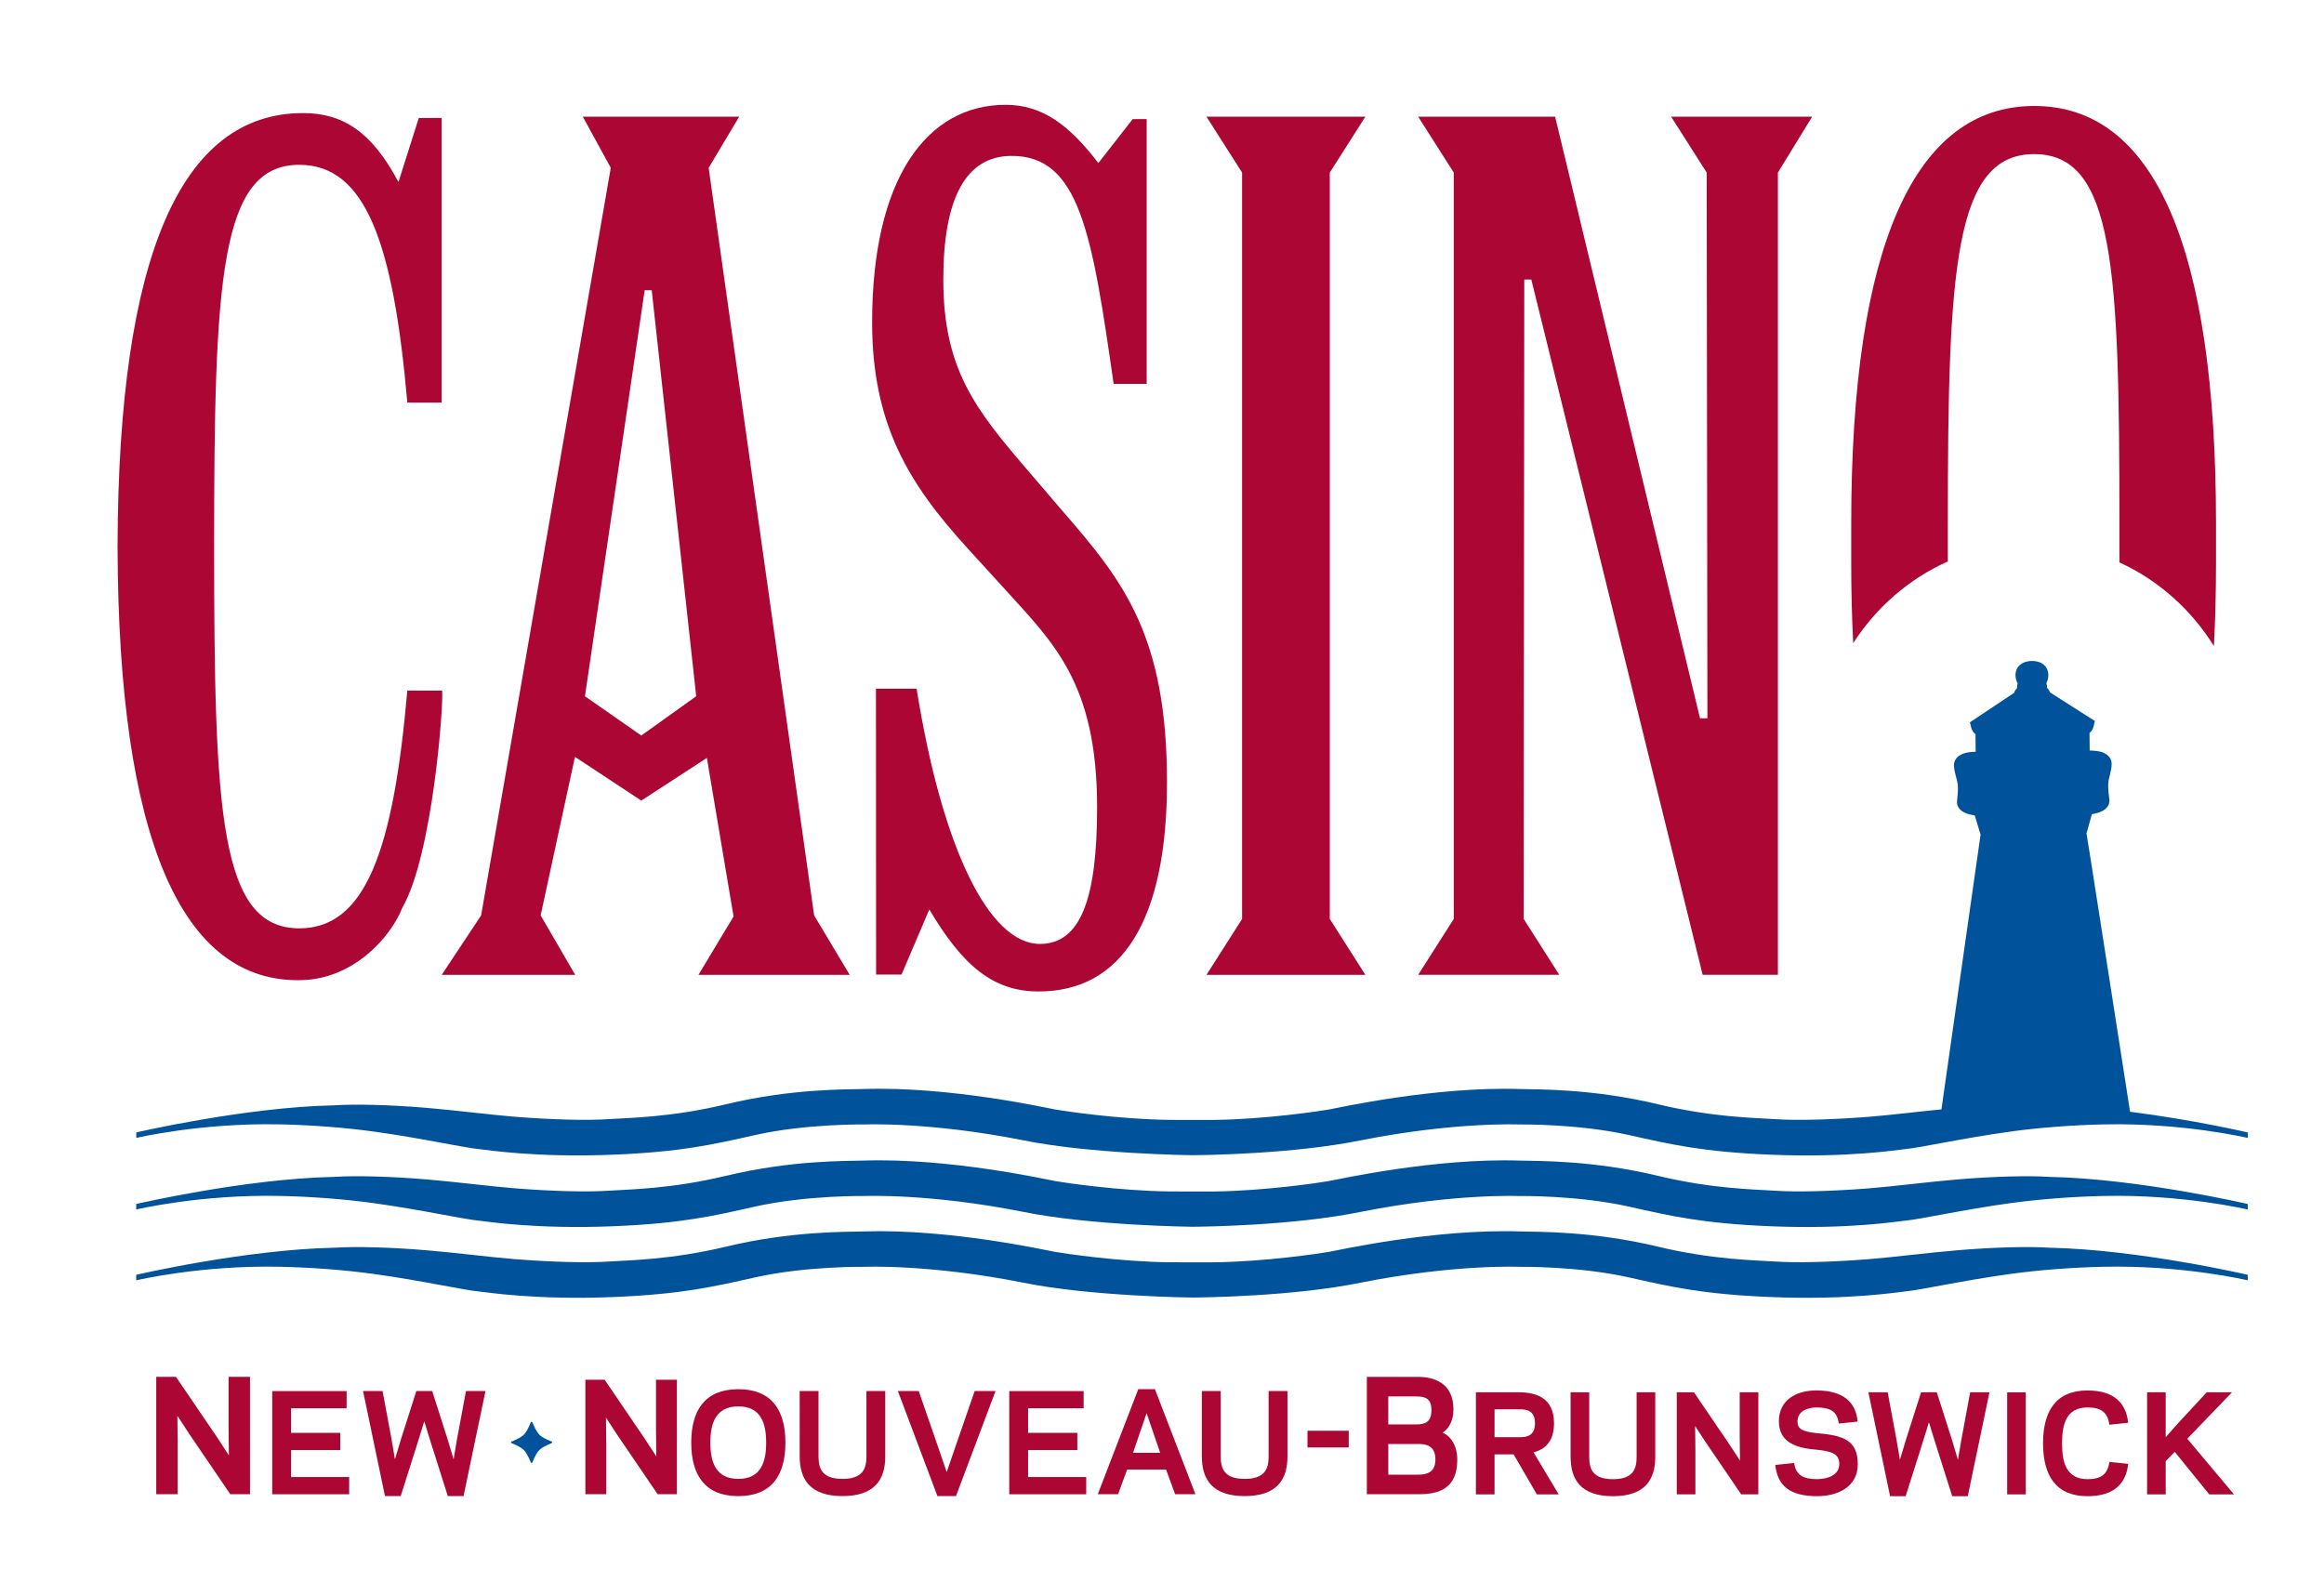 <?xml version="1.0" encoding="UTF-8"?> <svg xmlns="http://www.w3.org/2000/svg" id="a" viewBox="0 0 102.853 69.436"><path d="m21.293,40.517L27.031,7.428l-1.237-2.263h6.919l-1.35,2.263,4.668,33.089,1.575,2.631h-6.694l1.553-2.584-1.181-7.017-2.903,1.889-2.935-1.936-1.519,7.017,1.529,2.631h-5.907l1.744-2.631Zm7.088-7.961l2.431-1.739-1.969-17.971h-.312l-2.643,17.971,2.494,1.739Z" style="fill:#ab0634;"></path><path d="m38.774,43.136l-.007-12.653h1.8c1.125,7.061,3.207,11.297,5.457,11.297,1.8,0,2.531-1.999,2.531-6.049,0-5.523-1.969-7.312-4.107-9.679l-1.631-1.789c-2.588-2.841-4.219-5.471-4.219-9.996,0-6.366,2.419-9.628,5.907-9.628,1.631,0,2.813.894,4.106,2.578l1.519-1.946h.619v11.719h-1.463c-.956-6.681-1.513-10.129-4.556-10.089-1.968.026-2.982,1.842-2.982,5.472,0,3.946,1.407,5.734,3.713,8.417l1.575,1.842c2.7,3.104,4.612,5.523,4.612,11.994,0,6.154-2.025,9.258-5.681,9.258-2.025,0-3.375-1.158-4.838-3.63l-1.23,2.882h-1.125Z" style="fill:#ab0634;"></path><path d="m60.427,43.148h-7.032l1.576-2.473V7.638l-1.576-2.473h7.032l-1.575,2.473v33.036l1.575,2.473Z" style="fill:#ab0634;"></path><path d="m73.958,5.165h6.243l-1.517,2.473v35.509h-3.33l-7.583-30.775h-.312l-.026,28.302,1.575,2.473h-6.244l1.575-2.473V7.638l-1.575-2.473h6.061l6.413,26.63h.327l-.032-24.157-1.575-2.473Z" style="fill:#ab0634;"></path><path d="m13.246,7.295c2.925,0,4.162,3.435,4.781,10.524h1.519V5.223h-1.012l-.9,2.836c-1.181-2.236-2.475-3.054-4.219-3.054-5.416,0-8.17,6.342-8.211,19.123h-.001c0,.022,0,.043,0,.065,0,.022,0,.043,0,.065h.001c.041,12.781,2.799,19.324,8.211,19.122,2.219-.083,3.85-1.848,4.389-3.198,1.353-2.346,1.837-9.085,1.763-9.614h-1.54c-.618,7.088-1.856,10.522-4.781,10.522-3.522,0-3.766-5.118-3.769-16.897.003-11.78.247-16.899,3.769-16.899Z" style="fill:#ab0634;"></path><path d="m8.371,63.46l-.521-.799.013,1.245v2.23h-.948v-5.194h.873l1.821,2.677.521.799-.014-1.245v-2.231h.948v5.194h-.873l-1.821-2.676Z" style="fill:#ab0634;"></path><path d="m15.34,61.57v.762h-2.459v1.089h2.179v.762h-2.179v1.194h2.572v.761h-3.405v-4.567h3.292Z" style="fill:#ab0634;"></path><path d="m18.776,62.911l-.268.866-.774,2.442h-.696l-.971-4.649h.864l.393,2.108.155.913.274-.913.673-2.108h.702l.673,2.108.274.913.155-.913.393-2.108h.863l-.97,4.649h-.697l-.774-2.442-.268-.866Z" style="fill:#ab0634;"></path><path d="m27.328,63.525l-.509-.779.013,1.215v2.176h-.925v-5.068h.852l1.777,2.612.509.78-.013-1.215v-2.177h.925v5.068h-.852l-1.777-2.612Z" style="fill:#ab0634;"></path><path d="m30.592,63.854c0-1.44.613-2.366,2.084-2.366s2.084.925,2.084,2.366-.613,2.366-2.084,2.366-2.084-.925-2.084-2.366Zm.846,0c0,.867.244,1.604,1.238,1.604s1.232-.738,1.232-1.604-.238-1.605-1.232-1.605-1.238.738-1.238,1.605Z" style="fill:#ab0634;"></path><path d="m35.391,64.469v-2.899h.834v2.899c0,.556.179.989,1.06.989s1.06-.433,1.06-.989v-2.899h.833v2.899c0,.995-.447,1.75-1.893,1.75s-1.893-.755-1.893-1.75Z" style="fill:#ab0634;"></path><path d="m41.898,65.159l.369-1.077.869-2.512h.923l-1.75,4.649h-.822l-1.75-4.649h.923l.87,2.512.369,1.077Z" style="fill:#ab0634;"></path><path d="m47.959,61.57v.762h-2.459v1.089h2.179v.762h-2.179v1.194h2.572v.761h-3.406v-4.567h3.292Z" style="fill:#ab0634;"></path><path d="m51.608,65.048h-1.726l-.399,1.089h-.899l1.792-4.649h.738l1.792,4.649h-.899l-.399-1.089Zm-.863-2.501l-.601,1.757h1.202l-.601-1.757Z" style="fill:#ab0634;"></path><path d="m53.19,64.469v-2.899h.835v2.899c0,.556.179.989,1.06.989s1.06-.433,1.06-.989v-2.899h.834v2.899c0,.995-.446,1.75-1.894,1.75s-1.894-.755-1.894-1.75Z" style="fill:#ab0634;"></path><path d="m60.493,66.137v-5.194h2.261c.67,0,1.571.24,1.571,1.439,0,.539-.237.879-.481,1.032.372.153.65.58.65,1.205,0,1.265-.813,1.518-1.706,1.518h-2.295Zm.948-4.328v1.238h1.246c.406,0,.663-.119.663-.632,0-.499-.25-.606-.663-.606h-1.246Zm1.3,3.462c.311,0,.786-.04.786-.666s-.413-.692-.758-.692h-1.327v1.358h1.3Z" style="fill:#ab0634;"></path><path d="m66.144,66.143h-.825v-4.518h1.896c.795,0,1.561.261,1.561,1.373,0,.799-.394,1.152-.906,1.286l1.113,1.859h-.966l-1.031-1.772h-.842v1.772Zm1.124-2.531c.289,0,.666-.052.666-.614,0-.568-.377-.62-.666-.62h-1.124v1.234h1.124Z" style="fill:#ab0634;"></path><path d="m69.509,64.492v-2.867h.825v2.867c0,.551.176.979,1.049.979s1.048-.429,1.048-.979v-2.867h.825v2.867c0,.985-.442,1.732-1.872,1.732s-1.873-.747-1.873-1.732Z" style="fill:#ab0634;"></path><path d="m75.474,63.814l-.453-.695.012,1.083v1.94h-.825v-4.518h.76l1.584,2.328.454.695-.012-1.083v-1.94h.825v4.518h-.76l-1.584-2.328Z" style="fill:#ab0634;"></path><path d="m78.569,64.839l.836-.087c.065.527.394.718,1.019.718.459-.006.977-.174.977-.672,0-.394-.242-.562-1.001-.631-.842-.069-1.666-.284-1.672-1.251-.006-.95.765-1.373,1.655-1.373,1.201,0,1.749.521,1.831,1.378l-.836.087c-.065-.533-.371-.713-.995-.713-.312.006-.831.116-.831.626.006.313.182.446.889.516,1.125.098,1.773.301,1.779,1.361.006,1.008-.884,1.425-1.796,1.425-1.243,0-1.761-.487-1.855-1.385Z" style="fill:#ab0634;"></path><path d="m85.368,62.951l-.265.857-.765,2.416h-.689l-.96-4.599h.854l.388,2.085.153.904.271-.904.666-2.085h.695l.666,2.085.271.904.153-.904.388-2.085h.854l-.96,4.599h-.689l-.766-2.416-.265-.857Z" style="fill:#ab0634;"></path><path d="m89.655,66.143h-.824v-4.518h.824v4.518Z" style="fill:#ab0634;"></path><path d="m92.385,65.471c.618,0,.889-.226.972-.765l.831.087c-.095.869-.625,1.431-1.802,1.431-1.413,0-1.967-.933-1.967-2.34s.554-2.34,1.967-2.34c1.178,0,1.708.562,1.802,1.43l-.831.087c-.082-.539-.354-.765-.972-.765-.942,0-1.125.747-1.125,1.587s.183,1.587,1.125,1.587Z" style="fill:#ab0634;"></path><path d="m95.848,63.612l.554-.626,1.26-1.361h1.119l-1.979,2.056,2.067,2.462h-1.096l-1.525-1.882-.401.411v1.471h-.824v-4.518h.824v1.987Z" style="fill:#ab0634;"></path><path d="m86.205,24.852v-1.672c0-11.269.281-16.359,3.825-16.359s3.769,5.09,3.769,16.359v1.713c1.72.785,3.173,2.081,4.182,3.703.061-1.166.093-2.399.093-3.703v-1.714c0-12.308-2.756-18.488-8.044-18.488s-8.101,6.18-8.101,18.488v1.714c0,1.255.03,2.446.088,3.573,1.023-1.589,2.477-2.854,4.188-3.615Z" style="fill:#ab0634;"></path><path d="m24.433,63.866c-.149.061-.268.117-.357.167-.089.049-.158.098-.207.147-.049.049-.098.117-.147.206-.049.088-.106.209-.17.362h-.051c-.064-.153-.121-.274-.171-.362-.05-.088-.098-.157-.146-.206-.049-.048-.119-.097-.207-.147-.088-.049-.208-.105-.358-.167v-.051c.151-.062.271-.118.359-.167.089-.05.157-.099.206-.147.048-.049.097-.117.146-.205.05-.088.107-.209.171-.362h.051c.064.153.12.274.17.362.05.088.099.156.147.205.048.048.116.098.205.147.089.049.209.105.36.167v.051Z" style="fill:#00539b;"></path><path d="m94.27,49.209c-.261-1.674-1.644-10.566-1.751-11.219-.058-.355-.105-.643-.137-.847-.016-.102-.028-.181-.038-.238,0-.005-.002-.01-.003-.015.009-.031.021-.068.033-.115.056-.196.142-.505.206-.737.075-.014.155-.03.234-.053.096-.029.193-.061.299-.13.052-.035.109-.081.158-.151.049-.068.087-.166.085-.265,0-.016-.001-.026-.002-.029v-.018c-.026-.212-.05-.39-.052-.568,0-.07.001-.14.008-.213.006-.066.037-.192.072-.33.033-.14.072-.291.073-.466,0-.016-.001-.027-.002-.034v-.009c-.005-.165-.12-.317-.229-.385-.165-.108-.31-.129-.449-.15-.1-.013-.2-.017-.292-.018l-.008-.776s.009-.008.014-.012c.092-.081.116-.145.137-.189.019-.045.026-.075.029-.088l.057-.242-1.982-1.263c-.019-.059-.05-.114-.096-.165-.013-.015-.027-.028-.042-.042.002-.018.003-.036.003-.053,0-.051-.011-.103-.032-.151.06-.11.089-.233.089-.362.007-.177-.09-.393-.266-.501-.17-.108-.335-.119-.466-.119-.132.003-.296.018-.463.129-.175.112-.267.33-.257.507.003.129.034.251.096.36-.02.049-.029.1-.029.152,0,.017.002.035.005.053-.016.014-.03.028-.043.043-.044.051-.075.107-.093.167l-1.954,1.303.06.241c.006.018.015.064.056.138.022.036.052.083.116.136.005.003.009.008.014.011l.008.776c-.134.004-.282.015-.432.051-.097.024-.198.056-.305.132-.108.07-.22.225-.221.391-.001.012-.001.027-.001.042.004.174.046.325.082.464.038.137.072.263.078.328.009.073.013.143.014.213.002.178-.02.357-.04.569-.002.008-.002.024-.002.047,0,.099.039.196.09.263.091.12.191.169.279.209.143.06.289.092.42.112.038.129.082.28.126.423.039.126.075.246.103.336.009.033.019.063.027.087-.061.443-1.426,10.015-1.732,12.164-1.118.11-2.25.251-3.224.33-1.652.128-3.165.168-4.142.102-.867-.059-2.741-.074-5.176-.658-2.91-.699-5.327-.651-6.106-.675-3.79-.122-8.076.838-8.471.908-.352.062-2.809.436-5.09.459h0c-.113.003-.787-.002-.845.001-.033,0-.126-.001-.126-.001-.032,0-.065,0-.098.001-.059-.003-.732.002-.845-.002h0c-2.281-.023-4.738-.396-5.09-.459-.394-.07-4.681-1.03-8.47-.908-.779.024-3.196-.024-6.106.675-2.435.585-4.309.6-5.175.658-.978.066-2.491.026-4.143-.102-1.183-.097-2.6-.283-3.941-.397-1.627-.137-3.173-.173-4.079-.112-3.953.081-8.763,1.2-8.763,1.2v.244s2.861-.679,6.384-.6c1.342.03,2.784.134,4.105.315,2.153.296,4,.719,4.696.781.282.025,2.484.389,5.959.244,3.006-.125,4.394-.454,6.251-.87,2.27-.507,4.863-.467,4.863-.467,0,0,2.842-.12,6.969.696,2.996.614,7.484.665,7.484.665.004,0,.028,0,.028,0,.528-.003,4.488-.05,7.484-.664,4.127-.816,6.969-.696,6.969-.696,0,0,2.594-.04,4.863.467,1.858.416,3.245.744,6.251.87,3.475.145,5.677-.219,5.959-.244.697-.062,2.543-.485,4.696-.781,1.32-.181,2.763-.285,4.105-.315,3.523-.079,6.384.6,6.384.6v-.244s-2.403-.559-5.207-.915Zm-7.635,6.129c-1.341.113-2.758.3-3.941.396-1.652.128-3.165.167-4.142.102-.867-.058-2.741-.074-5.176-.657-2.91-.699-5.327-.651-6.106-.674-3.79-.122-8.076.838-8.471.907-.352.062-2.809.435-5.09.459h0c-.113.003-.787-.002-.845.001-.033,0-.126,0-.126,0-.032,0-.065,0-.098,0-.059-.003-.732.002-.845-.002h0c-2.281-.023-4.738-.396-5.09-.458-.394-.07-4.681-1.03-8.47-.907-.779.024-3.196-.024-6.106.674-2.435.584-4.309.599-5.175.657-.978.066-2.491.026-4.143-.102-1.183-.096-2.6-.283-3.941-.396-1.627-.137-3.173-.173-4.079-.112-3.953.081-8.763,1.199-8.763,1.199v.244s2.861-.679,6.384-.6c1.342.03,2.784.134,4.105.315,2.153.296,4,.719,4.696.78.282.025,2.484.389,5.959.244,3.006-.126,4.394-.454,6.251-.87,2.27-.508,4.863-.467,4.863-.467,0,0,2.842-.121,6.969.696,2.996.614,7.484.664,7.484.664h.028c.528-.004,4.488-.05,7.484-.664,4.127-.817,6.969-.696,6.969-.696,0,0,2.594-.041,4.863.467,1.858.416,3.245.744,6.251.87,3.475.145,5.677-.219,5.959-.244.697-.061,2.543-.485,4.696-.78,1.32-.181,2.763-.285,4.105-.315,3.523-.079,6.384.6,6.384.6v-.244s-4.81-1.118-8.764-1.199c-.906-.061-2.452-.025-4.079.112Zm0-3.135c-1.341.113-2.758.3-3.941.397-1.652.128-3.165.167-4.142.102-.867-.059-2.741-.073-5.176-.658-2.91-.699-5.327-.651-6.106-.675-3.79-.122-8.076.838-8.471.908-.352.063-2.809.436-5.09.459h0c-.113.003-.787-.002-.845.001-.033,0-.126,0-.126,0-.032,0-.065,0-.098,0-.059-.003-.732.002-.845-.002h0c-2.281-.023-4.738-.396-5.09-.459-.394-.07-4.681-1.03-8.47-.908-.779.024-3.196-.024-6.106.675-2.435.585-4.309.6-5.175.658-.978.066-2.491.026-4.143-.102-1.183-.097-2.6-.284-3.941-.397-1.627-.137-3.173-.173-4.079-.112-3.953.081-8.763,1.2-8.763,1.2v.244s2.861-.679,6.384-.6c1.342.03,2.784.134,4.105.316,2.153.296,4,.719,4.696.78.282.025,2.484.389,5.959.244,3.006-.125,4.394-.454,6.251-.87,2.27-.508,4.863-.467,4.863-.467,0,0,2.842-.12,6.969.696,2.996.614,7.484.665,7.484.665.004,0,.028,0,.028,0,.528-.003,4.488-.05,7.484-.664,4.127-.816,6.969-.696,6.969-.696,0,0,2.594-.041,4.863.467,1.858.416,3.245.744,6.251.87,3.475.145,5.677-.219,5.959-.244.697-.061,2.543-.485,4.696-.78,1.32-.181,2.763-.285,4.105-.316,3.523-.079,6.384.6,6.384.6v-.244s-4.81-1.119-8.764-1.2c-.906-.061-2.452-.025-4.079.112Z" style="fill:#00539b;"></path><rect x="57.866" y="63.328" width="1.825" height=".739" style="fill:#ab0634;"></rect></svg>